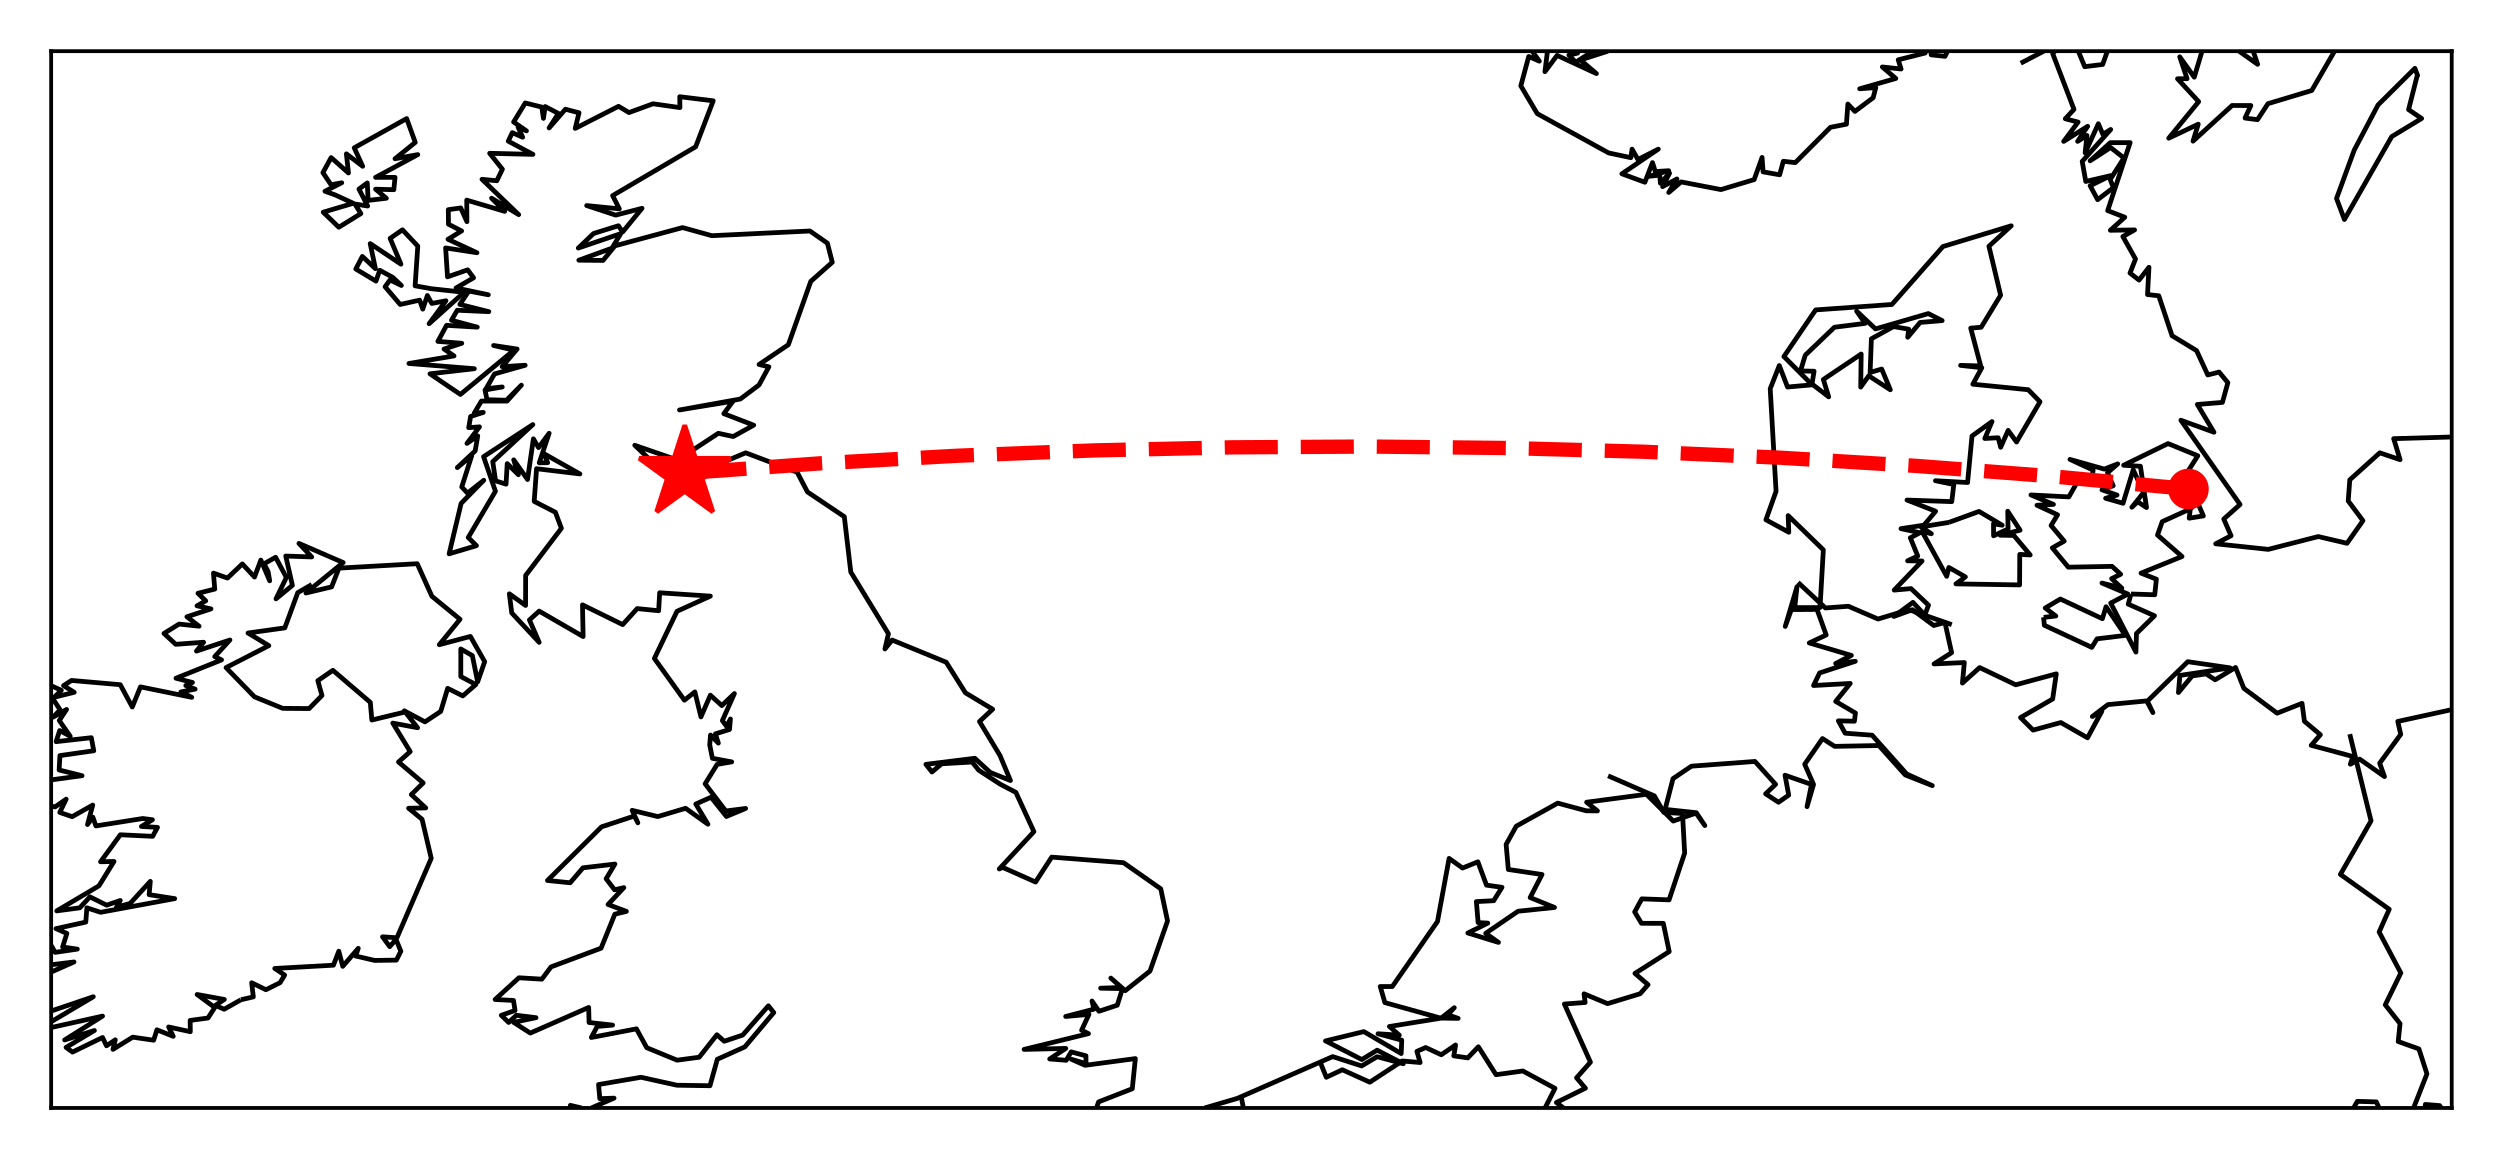 <?xml version="1.0" encoding="utf-8" standalone="no"?>
<!DOCTYPE svg PUBLIC "-//W3C//DTD SVG 1.1//EN"
  "http://www.w3.org/Graphics/SVG/1.1/DTD/svg11.dtd">
<!-- Created with matplotlib (http://matplotlib.org/) -->
<svg height="242pt" version="1.1" viewBox="0 0 523 242" width="523pt" xmlns="http://www.w3.org/2000/svg" xmlns:xlink="http://www.w3.org/1999/xlink">
 <defs>
  <style type="text/css">
*{stroke-linecap:butt;stroke-linejoin:round;}
  </style>
 </defs>
 <g id="figure_1">
  <g id="patch_1">
   <path d="M 0 242.486 
L 523.6 242.486 
L 523.6 -0 
L 0 -0 
z
" style="fill:#ffffff;"/>
  </g>
  <g id="axes_1">
   <g id="patch_2">
    <path d="M 10.7 231.786 
L 512.9 231.786 
L 512.9 10.7 
L 10.7 10.7 
z
" style="fill:#ffffff;"/>
   </g>
   <g id="matplotlib.axis_1"/>
   <g id="matplotlib.axis_2"/>
   <g id="LineCollection_1">
    <path clip-path="url(#pc9b223e1c5)" d="M 252.002 231.786 
L 258.823 229.787 
L 278.802 221.042 
L 284.854 222.996 
L 288.097 221.064 
L 293.566 222.532 
L 288.097 219.702 
L 284.889 221.655 
L 277.296 217.757 
L 285.318 215.81 
L 293.132 220.403 
L 293.244 217.604 
L 288.28 216.261 
L 292.73 216.558 
L 290.664 214.741 
L 301.415 213.001 
L 289.72 209.747 
L 288.747 206.378 
L 291.269 206.385 
L 300.721 192.781 
L 303.154 179.578 
L 305.965 181.592 
L 309.173 180.294 
L 310.977 185.179 
L 314.219 185.626 
L 312.481 188.427 
L 308.858 188.616 
L 309.223 193.004 
L 311.242 193.114 
L 307.074 195.182 
L 313.475 197.15 
L 310.811 195.249 
L 317.576 190.632 
L 325.203 189.841 
L 320.109 187.768 
L 322.59 182.945 
L 315.542 181.895 
L 315.079 176.653 
L 317.197 172.839 
L 325.882 168.014 
L 331.853 169.623 
L 334.184 169.634 
L 331.919 167.823 
L 344.441 166.168 
L 350.041 171.765 
L 354.799 170.087 
L 356.651 172.702 
L 354.866 170.019 
L 348.339 169.318 
L 349.993 162.889 
L 353.847 160.284 
L 367.137 159.295 
L 371.453 164.082 
L 369.37 166.066 
L 372.066 167.835 
L 374.198 166.337 
L 373.423 162.175 
L 378.963 164.104 
L 378.034 168.748 
L 379.393 164.105 
L 377.54 159.883 
L 381.263 154.507 
L 383.81 156.138 
L 393.063 155.963 
L 398.581 162.118 
L 404.238 164.353 
L 398.878 161.917 
L 391.65 153.804 
L 386.01 153.386 
L 384.587 150.801 
L 387.943 150.88 
L 388.158 149.164 
L 384.025 146.732 
L 387.068 142.977 
L 379.392 143.409 
L 380.666 140.776 
L 388.125 138.345 
L 384.024 138.802 
L 387.3 137.112 
L 378.499 134.504 
L 382.04 132.834 
L 380.12 127.49 
L 374.745 127.526 
L 373.47 131.047 
L 375.935 122.744 
L 375.456 127.101 
L 380.748 127.101 
L 381.443 115.032 
L 374.084 107.871 
L 374.215 111.344 
L 369.434 108.741 
L 371.552 102.775 
L 370.327 81.329 
L 372.23 76.474 
L 373.95 80.965 
L 379.095 80.507 
L 373.19 74.588 
L 379.839 64.832 
L 395.786 63.695 
L 406.47 51.572 
L 420.747 47.239 
L 416.083 51.512 
L 418.53 61.761 
L 414.46 68.463 
L 412.276 68.648 
L 414.361 76.555 
L 410.159 76.438 
L 414.593 76.931 
L 412.718 80.375 
L 424.303 81.529 
L 426.767 84.051 
L 421.855 92.467 
L 420.101 90.036 
L 418.547 93.564 
L 418.016 91.578 
L 415.223 91.73 
L 416.727 88.187 
L 412.543 91.217 
L 411.616 100.942 
L 404.899 100.566 
L 408.737 101.361 
L 408.308 104.939 
L 398.945 104.611 
L 404.932 106.956 
L 402.501 109.862 
L 397.687 110.592 
L 401.658 111.449 
L 399.64 112.512 
L 401.195 116.326 
L 399.077 117.317 
L 402.088 117.365 
L 396.266 123.446 
L 399.789 123.136 
L 403.443 126.596 
L 402.666 128.675 
L 400.185 126.01 
L 396.199 128.962 
L 400.085 127.549 
L 404.55 130.854 
L 406.883 130.223 
L 408.274 136.539 
L 404.6 138.893 
L 410.938 138.608 
L 410.54 142.896 
L 414.146 139.657 
L 421.69 143.26 
L 430.174 140.969 
L 429.415 146.232 
L 422.699 150.118 
L 425.327 152.74 
L 431.119 151.152 
L 436.709 154.349 
L 439.703 148.801 
L 437.718 149.891 
L 440.977 147.402 
L 449.081 146.63 
L 450.388 149.073 
L 449.231 146.686 
L 457.685 138.425 
L 466.533 139.715 
L 456.029 141.301 
L 455.731 144.877 
L 458.603 141.404 
L 461.519 140.976 
L 463.407 142.212 
L 467.675 139.635 
L 469.412 144.001 
L 476.375 149.199 
L 481.586 147.142 
L 482.084 150.89 
L 485.424 153.703 
L 483.504 155.924 
L 492.221 158.264 
L 491.693 159.871 
L 493.645 158.808 
L 498.83 162.456 
L 497.829 159.656 
L 502.228 153.635 
L 501.618 150.924 
L 512.9 148.455 
L 512.9 148.455 
" style="fill:none;stroke:#000000;"/>
    <path clip-path="url(#pc9b223e1c5)" d="M 512.9 91.421 
L 500.757 91.766 
L 502.098 96.165 
L 497.847 94.731 
L 491.577 100.38 
L 491.246 104.798 
L 494.324 108.925 
L 490.999 113.657 
L 484.977 112.247 
L 474.522 114.929 
L 463.524 113.761 
L 466.733 112.073 
L 465.211 108.578 
L 468.618 105.539 
L 456.245 87.918 
L 463.159 90.422 
L 459.686 84.615 
L 464.93 84.182 
L 466.069 80.061 
L 464.235 77.837 
L 461.869 78.439 
L 459.521 73.35 
L 454.392 70.234 
L 451.614 61.88 
L 449.264 61.619 
L 449.561 55.918 
L 447.495 58.592 
L 445.592 57.131 
L 446.748 54.181 
L 444.104 49.485 
L 446.552 48.1 
L 441.49 48.172 
L 444.499 45.446 
L 440.927 44.059 
L 445.622 29.839 
L 441.471 29.85 
L 437.254 33.643 
L 441.536 30.864 
L 444.332 33.043 
L 441.453 37.539 
L 442.111 39.261 
L 438.827 41.772 
L 437.254 38.859 
L 441.553 36.745 
L 436.342 37.959 
L 435.598 33.765 
L 441.554 27.088 
L 439.915 28.09 
L 438.974 25.882 
L 436.21 31.971 
L 436.591 28.344 
L 434.64 29.574 
L 436.741 26.424 
L 431.728 29.574 
L 434.739 25.543 
L 432.059 24.843 
L 433.88 22.883 
L 429.415 11.185 
L 429.91 10.7 
" style="fill:none;stroke:#000000;"/>
    <path clip-path="url(#pc9b223e1c5)" d="M 407.416 10.7 
L 406.903 11.784 
L 404.008 11.48 
L 403.936 10.7 
" style="fill:none;stroke:#000000;"/>
    <path clip-path="url(#pc9b223e1c5)" d="M 402.334 10.7 
L 402.751 11.09 
L 397.108 12.513 
L 397.705 14.435 
L 393.786 14.008 
L 396.597 16.414 
L 389.052 18.572 
L 392.41 18.318 
L 391.866 20.439 
L 388.044 23.307 
L 386.571 21.77 
L 386.274 25.978 
L 382.932 26.631 
L 375.572 34.018 
L 373.074 33.741 
L 372.298 36.565 
L 368.84 35.953 
L 368.623 32.935 
L 366.97 37.575 
L 360.023 39.663 
L 351.688 38.055 
L 349.106 40.262 
L 350.809 37.442 
L 347.815 39.04 
L 349.271 36.229 
L 347.351 38.319 
L 347.219 36.637 
L 344.985 36.884 
L 349.089 35.714 
L 346.292 35.892 
L 345.697 34.017 
L 344.111 38.126 
L 339.296 36.361 
L 346.921 31.2 
L 342.655 33.368 
L 341.43 31.201 
L 341.165 32.982 
L 336.533 31.997 
L 321.598 23.779 
L 318.155 17.966 
L 319.809 11.82 
L 322.027 12.793 
L 320.525 10.7 
" style="fill:none;stroke:#000000;"/>
    <path clip-path="url(#pc9b223e1c5)" d="M 323.27 10.7 
L 323.713 10.823 
L 323.201 14.992 
L 325.749 11.588 
L 333.97 15.393 
L 330.628 12.55 
L 336.382 10.7 
" style="fill:none;stroke:#000000;"/>
    <path clip-path="url(#pc9b223e1c5)" d="M 333.23 10.7 
L 329.641 13.027 
L 328.214 11.529 
L 330.033 11.114 
L 329.466 10.7 
" style="fill:none;stroke:#000000;"/>
    <path clip-path="url(#pc9b223e1c5)" d="M 119.265 231.786 
L 119.328 231.241 
L 121.641 231.786 
" style="fill:none;stroke:#000000;"/>
    <path clip-path="url(#pc9b223e1c5)" d="M 123.713 231.786 
L 128.458 229.731 
L 125.482 229.84 
L 125.215 226.886 
L 134.066 225.363 
L 141.609 227.028 
L 148.523 227.138 
L 150.062 221.602 
L 155.817 219.009 
L 161.873 211.832 
L 160.747 210.419 
L 155.371 216.535 
L 151.5 217.832 
L 149.98 216.468 
L 146.274 221.173 
L 141.641 221.788 
L 135.307 219.184 
L 133.14 215.235 
L 123.71 217.041 
L 124.934 214.731 
L 128.154 214.451 
L 123.231 213.905 
L 123.149 210.762 
L 110.94 216.117 
L 107.451 213.882 
L 112.13 212.899 
L 108.029 212.393 
L 106.409 213.892 
L 104.871 212.405 
L 107.749 211.389 
L 107.418 209.294 
L 103.581 209.095 
L 108.558 204.552 
L 113.357 204.839 
L 115.276 202.272 
L 125.746 198.359 
L 128.623 191.245 
L 131.039 190.665 
L 127.202 189.217 
L 130.51 185.693 
L 128.575 186.15 
L 126.803 183.837 
L 128.64 180.763 
L 121.957 181.546 
L 119.277 184.676 
L 114.531 184.196 
L 125.845 172.973 
L 132.71 170.713 
L 133.437 172.131 
L 132.246 169.523 
L 137.606 170.827 
L 143.428 169.094 
L 148.094 172.422 
L 145.563 168.205 
L 148.754 166.776 
L 151.965 170.805 
L 155.983 169.129 
L 151.831 169.659 
L 147.514 163.968 
L 150.029 159.905 
L 153.073 159.385 
L 149.035 158.639 
L 148.474 155.833 
L 148.638 153.772 
L 150.277 155.459 
L 149.664 153.523 
L 152.61 152.613 
L 152.806 150.415 
L 151.997 151.946 
L 151.119 150.755 
L 153.633 145.095 
L 151.003 147.608 
L 148.607 145.435 
L 146.637 149.972 
L 145.364 144.752 
L 143.18 146.482 
L 136.895 137.75 
L 141.627 127.881 
L 148.605 124.711 
L 138.004 124.01 
L 137.788 127.766 
L 133.305 127.317 
L 130.262 130.668 
L 121.857 126.536 
L 121.988 133.166 
L 112.793 127.846 
L 110.76 129.692 
L 112.793 134.378 
L 107.054 128.226 
L 106.558 124.228 
L 109.949 126.659 
L 109.965 120.384 
L 117.442 110.523 
L 116.185 107.164 
L 111.752 104.889 
L 112.248 98.053 
L 121.312 99.148 
L 113.815 94.917 
L 114.565 96.795 
L 112.809 96.818 
L 114.877 90.643 
L 112.661 93.633 
L 111.585 91.8 
L 110.361 100.311 
L 107.467 96.2 
L 108.443 99.309 
L 106.11 96.992 
L 105.862 101.288 
L 103.679 100.591 
L 103.083 96.586 
L 111.471 88.819 
L 101.165 95.536 
L 103.647 102.775 
L 97.955 112.443 
L 99.677 114.154 
L 93.953 115.863 
L 96.468 105.307 
L 101.199 100.475 
L 97.806 103.159 
L 96.599 101.869 
L 98.684 95.326 
L 95.673 97.82 
L 99.41 94.322 
L 99.941 91.192 
L 97.691 92.758 
L 100.306 89.299 
L 98.055 89.464 
L 98.452 87.121 
L 101.099 86.278 
L 99.211 86.419 
L 100.719 83.9 
L 106.078 83.899 
L 109.072 80.576 
L 105.945 83.735 
L 101.875 83.617 
L 101.462 81.587 
L 105.068 80.953 
L 101.694 81.306 
L 103.447 78.226 
L 109.866 76.414 
L 105.053 76.707 
L 108.179 73.02 
L 103.266 72.278 
L 107.517 73.256 
L 96.318 82.516 
L 89.951 78.202 
L 99.229 77.132 
L 85.55 76.037 
L 94.979 74.459 
L 92.894 73.019 
L 96.599 71.816 
L 91.603 71.417 
L 93.424 68.062 
L 99.842 68.44 
L 94.45 66.996 
L 95.657 64.901 
L 102.257 65.198 
L 96.203 63.682 
L 98.072 60.895 
L 102.158 61.666 
L 95.408 60.242 
L 99.065 58.116 
L 97.841 56.453 
L 93.621 57.916 
L 93.224 51.869 
L 99.775 52.87 
L 93.722 50.057 
L 96.567 48.315 
L 93.821 46.904 
L 93.787 43.867 
L 96.384 43.497 
L 97.676 46.368 
L 97.641 41.868 
L 105.581 44.215 
L 102.836 41.462 
L 108.509 44.897 
L 100.834 37.515 
L 103.928 37.814 
L 105.101 35.4 
L 102.438 32.069 
L 111.486 32.296 
L 106.326 29.526 
L 107.17 27.753 
L 109.335 28.706 
L 108.393 26.618 
L 110.13 27.379 
L 107.451 25.519 
L 109.882 21.54 
L 113.338 22.4 
L 113.686 24.759 
L 114.05 22.291 
L 116.813 23.731 
L 114.878 26.763 
L 118.284 22.848 
L 121.131 23.598 
L 120.337 26.86 
L 129.401 22.242 
L 131.585 23.549 
L 136.613 21.711 
L 142.238 22.51 
L 142.204 20.233 
L 149.203 21.092 
L 145.529 30.707 
L 128.16 40.922 
L 129.567 43.688 
L 122.734 43.005 
L 128.805 45.004 
L 134.314 43.579 
L 130.261 48.518 
L 129.368 47.228 
L 124.174 48.851 
L 120.982 51.895 
L 129.864 48.875 
L 128.028 51.916 
L 121.097 54.432 
L 126.16 54.478 
L 128.64 51.429 
L 142.8 47.609 
L 148.919 49.306 
L 169.432 48.326 
L 173.088 50.868 
L 174.112 54.871 
L 169.613 58.865 
L 164.916 72.125 
L 158.797 76.25 
L 160.847 76.742 
L 158.794 80.53 
L 154.875 83.476 
L 142.155 85.763 
L 153.353 83.922 
L 151.419 86.537 
L 157.671 88.947 
L 153.387 91.322 
L 150.276 90.644 
L 141.74 96.247 
L 132.793 93.155 
L 136.084 96.27 
L 148.291 97.949 
L 155.998 94.729 
L 166.768 98.798 
L 168.919 102.915 
L 176.628 108.091 
L 177.984 119.669 
L 185.858 132.582 
L 185.129 135.762 
L 186.636 133.897 
L 197.949 138.54 
L 201.969 144.935 
L 207.659 148.37 
L 204.912 150.936 
L 209.199 158.062 
L 211.382 163.282 
L 207.146 161.588 
L 203.937 158.628 
L 193.699 159.905 
L 194.972 161.497 
L 197 159.778 
L 203.374 159.419 
L 204.748 161.126 
L 209.198 164.026 
L 212.522 165.772 
L 216.294 173.983 
L 209.049 181.782 
L 209.198 181.714 
L 209.759 181.458 
L 216.64 184.52 
L 220.016 179.309 
L 235.035 180.473 
L 242.827 185.938 
L 244.249 192.669 
L 240.578 203.148 
L 235.399 207.251 
L 232.388 204.618 
L 234.589 206.577 
L 230.254 206.73 
L 234.82 206.819 
L 233.73 210.287 
L 229.908 211.556 
L 228.451 209.414 
L 228.849 211.114 
L 222.944 212.647 
L 227.806 212.205 
L 226.271 215.524 
L 227.708 216.238 
L 214.243 219.535 
L 222.959 219.328 
L 219.601 221.536 
L 223.059 221.811 
L 224.085 220.052 
L 227.177 220.877 
L 227.195 222.512 
L 224.135 221.601 
L 226.996 222.863 
L 237.516 221.459 
L 236.873 227.762 
L 229.825 230.517 
L 229.379 231.786 
L 229.379 231.786 
" style="fill:none;stroke:#000000;"/>
    <path clip-path="url(#pc9b223e1c5)" d="M 50.4 209.15 
L 50.367 209.173 
L 46.893 211.135 
L 45.056 210.33 
L 46.926 209.084 
L 41.236 208.045 
L 44.924 210.772 
L 43.518 212.966 
L 39.779 213.473 
L 39.812 215.831 
L 35.281 214.84 
L 36.238 216.799 
L 32.831 215.434 
L 32.138 217.612 
L 27.769 216.974 
L 23.636 219.526 
L 24.115 217.535 
L 22.279 218.779 
L 21.451 217.041 
L 15.166 220.096 
L 13.826 219.119 
L 19.748 215.578 
L 13.528 217.558 
L 21.451 212.57 
L 10.7 214.963 
" style="fill:none;stroke:#000000;"/>
    <path clip-path="url(#pc9b223e1c5)" d="M 10.7 213.756 
L 19.516 208.52 
L 10.7 211.499 
" style="fill:none;stroke:#000000;"/>
    <path clip-path="url(#pc9b223e1c5)" d="M 10.7 203.356 
L 15.48 201.242 
L 10.7 201.827 
" style="fill:none;stroke:#000000;"/>
    <path clip-path="url(#pc9b223e1c5)" d="M 10.7 197.767 
L 11.527 199.236 
L 16.174 198.557 
L 13.097 198.113 
L 13.991 195.272 
L 11.708 194.272 
L 17.945 192.904 
L 18.176 189.919 
L 21.053 190.854 
L 36.553 187.992 
L 31.195 187.165 
L 31.443 184.385 
L 27.242 188.983 
L 24.364 189.786 
L 25.157 188.381 
L 22.313 189.362 
L 18.805 187.623 
L 16.687 189.919 
L 11.873 190.554 
L 20.706 185.313 
L 23.85 180.215 
L 21.038 180.282 
L 25.174 174.634 
L 31.939 174.96 
L 32.948 173.086 
L 29.59 172.895 
L 31.89 171.489 
L 29.855 171.232 
L 20.062 172.782 
L 19.433 170.962 
L 18.307 172.49 
L 19.401 168.42 
L 15.1 170.849 
L 12.503 169.961 
L 13.842 167.182 
L 11.526 168.803 
L 10.7 168.597 
" style="fill:none;stroke:#000000;"/>
    <path clip-path="url(#pc9b223e1c5)" d="M 10.7 163.15 
L 17.168 162.276 
L 12.371 161.08 
L 12.535 158.072 
L 19.615 157.056 
L 19.102 154.326 
L 11.741 155.154 
L 12.486 152.831 
L 14.685 154.02 
L 12.403 150.731 
L 13.926 148.415 
L 11.113 150.027 
L 12.57 148.505 
L 10.7 145.61 
" style="fill:none;stroke:#000000;"/>
    <path clip-path="url(#pc9b223e1c5)" d="M 10.7 143.448 
L 12.833 144.41 
L 11.362 145.856 
L 15.529 144.831 
L 13.296 143.431 
L 14.967 142.349 
L 25.156 143.238 
L 27.67 147.903 
L 29.391 143.693 
L 40.109 145.879 
L 37.844 144.751 
L 40.82 144.162 
L 38.869 143.409 
L 40.26 142.771 
L 36.818 141.883 
L 46.347 138.047 
L 44.924 137.362 
L 48.1 133.887 
L 41.102 136.209 
L 42.591 134.357 
L 36.768 134.791 
L 34.303 132.513 
L 37.462 130.555 
L 41.649 131.001 
L 39.1 129.03 
L 44.129 127.377 
L 41.217 126.734 
L 43.038 125.699 
L 41.418 124.113 
L 44.923 123.239 
L 44.658 119.899 
L 47.588 120.926 
L 50.696 117.976 
L 53.244 120.719 
L 54.566 117.167 
L 56.419 121.502 
L 56.089 119.589 
L 55.243 117.939 
L 57.659 116.581 
L 59.91 120.8 
L 57.742 125.274 
L 61.167 122.457 
L 59.777 116.326 
L 65.204 116.511 
L 62.539 113.681 
L 71.787 117.687 
L 63.996 124.057 
L 69.37 122.778 
L 70.91 118.851 
L 87.286 117.93 
L 90.347 124.734 
L 96.235 129.556 
L 91.903 134.871 
L 98.402 133.143 
L 101.396 138.414 
L 99.924 142.645 
L 98.815 137.155 
L 96.401 135.762 
L 96.4 141.54 
L 99.545 143.203 
L 96.814 145.583 
L 93.654 144 
L 92.2 148.824 
L 88.907 151.016 
L 84.573 148.699 
L 87.353 152.241 
L 82.176 151.275 
L 85.814 157.236 
L 83.367 159.409 
L 88.528 163.789 
L 86.046 166.223 
L 89.057 169.016 
L 85.483 169.085 
L 88.296 171.401 
L 90.215 179.566 
L 83.036 196.182 
L 80.025 195.981 
L 81.53 198.036 
L 82.838 196.516 
L 83.861 199.001 
L 82.919 200.855 
L 78.387 200.92 
L 74.4 200 
L 74.948 198.392 
L 71.704 202.16 
L 70.878 198.991 
L 69.753 201.917 
L 57.479 202.603 
L 59.547 203.988 
L 58.587 205.581 
L 55.626 207.051 
L 52.649 205.591 
L 52.995 208.543 
L 50.4 209.15 
" style="fill:none;stroke:#000000;"/>
    <path clip-path="url(#pc9b223e1c5)" d="M 445.806 124.263 
L 445.229 126.389 
L 450.719 128.822 
L 446.948 132.535 
L 446.833 136.414 
L 441.557 126.159 
L 445.163 124.274 
L 439.735 121.974 
L 443.888 123.044 
L 441.753 121.052 
L 443.641 120.131 
L 441.838 118.482 
L 432.689 118.654 
L 429.348 114.616 
L 431.83 113.207 
L 429.084 109.943 
L 430.441 107.695 
L 426.14 105.702 
L 429.58 105.516 
L 424.883 103.544 
L 432.806 103.95 
L 434.577 100.823 
L 437.553 100.544 
L 437.884 98.355 
L 433.038 96.106 
L 440.215 98.135 
L 443.028 97.04 
L 440.895 98.891 
L 442.084 101.613 
L 439.737 102.473 
L 442.879 103.566 
L 440.496 104.238 
L 444.138 105.284 
L 446.27 98.274 
L 448.427 103.049 
L 445.988 106.12 
L 447.187 104.965 
L 449.05 106.178 
L 447.776 97.54 
L 444.268 97.33 
L 453.549 92.794 
L 459.784 95.348 
L 457.699 98.611 
L 458.329 106.398 
L 459.636 104.9 
L 460.944 107.928 
L 457.982 108.404 
L 458.213 106.455 
L 452.339 109.133 
L 451.349 111.935 
L 456.476 116.418 
L 447.908 119.9 
L 451.117 121.168 
L 450.77 124.424 
L 445.806 124.263 
" style="fill:none;stroke:#000000;"/>
    <path clip-path="url(#pc9b223e1c5)" d="M 407.696 109.287 
L 407.762 109.263 
L 414.014 106.991 
L 418.863 109.876 
L 417.042 109.575 
L 417.058 112.086 
L 420.085 110.663 
L 420.021 106.955 
L 422.601 110.918 
L 418.431 111.959 
L 421.293 112.017 
L 424.717 116.095 
L 422.533 115.981 
L 422.501 122.364 
L 409.184 122.147 
L 411.154 120.685 
L 407.696 118.715 
L 407.248 120.569 
L 402.087 111.172 
L 404.04 111.658 
L 401.874 110.23 
L 407.696 109.287 
" style="fill:none;stroke:#000000;"/>
    <path clip-path="url(#pc9b223e1c5)" d="M 70.249 40.837 
L 70.281 40.838 
L 67.982 40.01 
L 71.489 38.235 
L 69.256 38.655 
L 67.551 36.12 
L 69.273 32.971 
L 72.896 36.182 
L 72.465 32.187 
L 75.872 34.787 
L 74.103 30.924 
L 85.07 24.805 
L 86.872 29.791 
L 82.638 33.211 
L 87.403 32.344 
L 78.57 37.106 
L 82.637 37.106 
L 82.39 39.687 
L 78.57 39.579 
L 80.818 41.473 
L 77.014 41.928 
L 76.832 38.27 
L 75.096 39.554 
L 76.915 43.101 
L 74.234 42.672 
L 75.494 44.681 
L 70.877 47.538 
L 67.619 44.394 
L 73.904 42.527 
L 70.249 40.837 
" style="fill:none;stroke:#000000;"/>
    <path clip-path="url(#pc9b223e1c5)" d="M 90.099 60.374 
L 90.114 60.386 
L 97.096 61.146 
L 89.767 67.719 
L 93.291 62.923 
L 90.331 63.481 
L 89.404 61.821 
L 88.446 64.665 
L 87.782 62.793 
L 83.714 63.694 
L 80.554 59.982 
L 81.596 58.568 
L 83.961 59.72 
L 82.175 58.034 
L 79.446 56.548 
L 78.652 58.806 
L 74.433 56.276 
L 75.807 53.645 
L 78.537 56.204 
L 77.444 50.963 
L 83.878 55.264 
L 81.613 49.866 
L 84.192 48.076 
L 87.402 51.487 
L 86.839 59.792 
L 90.099 60.374 
" style="fill:none;stroke:#000000;"/>
    <path clip-path="url(#pc9b223e1c5)" d="M 427.511 129.132 
L 427.546 129.155 
L 430.075 128.867 
L 427.861 127.193 
L 431.02 125.32 
L 439.818 129.43 
L 440.58 126.929 
L 444.633 132.925 
L 438.694 133.646 
L 437.601 135.431 
L 427.678 130.806 
L 427.511 129.132 
" style="fill:none;stroke:#000000;"/>
    <path clip-path="url(#pc9b223e1c5)" d="M 488.39 10.7 
L 483.621 18.928 
L 474.458 21.689 
L 472.263 25.035 
L 469.666 24.697 
L 470.874 22.077 
L 466.953 22.068 
L 458.782 29.525 
L 459.873 25.978 
L 453.698 28.914 
L 459.962 21.27 
L 455.54 16.478 
L 457.536 16.461 
L 456.003 11.893 
L 459.041 16.146 
L 460.663 10.7 
" style="fill:none;stroke:#000000;"/>
    <path clip-path="url(#pc9b223e1c5)" d="M 468.398 10.7 
L 472.296 13.457 
L 471.37 10.7 
" style="fill:none;stroke:#000000;"/>
    <path clip-path="url(#pc9b223e1c5)" d="M 505.655 15.911 
L 503.874 22.932 
L 506.603 24.785 
L 500.356 28.568 
L 490.453 45.916 
L 488.799 41.528 
L 492.515 31.381 
L 497.483 21.956 
L 505.192 14.3 
L 505.765 15.782 
L 505.655 15.911 
" style="fill:none;stroke:#000000;"/>
    <path clip-path="url(#pc9b223e1c5)" d="M 379.112 80.099 
L 379.504 77.661 
L 376.659 77.606 
L 377.668 74.293 
L 383.772 68.455 
L 390.19 67.651 
L 388.414 65.095 
L 392.356 68.809 
L 403.401 65.6 
L 406.296 67.075 
L 401.692 67.454 
L 399.1 70.55 
L 399.293 68.864 
L 396.128 68.321 
L 391.496 70.873 
L 391.226 77.92 
L 393.647 77.206 
L 395.455 81.54 
L 390.939 78.617 
L 389.263 80.976 
L 389.357 74.065 
L 381.445 79.386 
L 382.564 83.026 
L 379.128 80.379 
L 379.112 80.099 
" style="fill:none;stroke:#000000;"/>
    <path clip-path="url(#pc9b223e1c5)" d="M 301.466 213.007 
L 304.235 210.816 
L 302.867 212.279 
L 305.039 213.043 
L 301.577 212.985 
L 301.466 213.007 
" style="fill:none;stroke:#000000;"/>
   </g>
   <g id="LineCollection_2">
    <path clip-path="url(#pc9b223e1c5)" d="M 492.365 231.786 
L 493.166 230.401 
L 497.13 230.518 
L 497.702 231.786 
" style="fill:none;stroke:#000000;"/>
    <path clip-path="url(#pc9b223e1c5)" d="M 507.323 231.786 
L 507.381 231.05 
L 510.375 231.29 
L 510.699 231.786 
" style="fill:none;stroke:#000000;"/>
    <path clip-path="url(#pc9b223e1c5)" d="M 327.065 231.786 
L 325.601 230.642 
L 326.717 230.092 
L 327.833 229.542 
L 328.948 228.992 
L 330.064 228.441 
L 331.18 227.891 
L 331.666 227.652 
L 329.813 225.476 
L 332.719 222.208 
L 332.109 220.85 
L 331.5 219.491 
L 330.89 218.132 
L 330.28 216.771 
L 329.671 215.41 
L 329.061 214.048 
L 328.451 212.684 
L 327.842 211.32 
L 327.271 210.044 
L 331.611 209.72 
L 331.379 207.909 
L 336.308 209.963 
L 337.47 209.61 
L 338.631 209.257 
L 339.792 208.904 
L 340.953 208.551 
L 342.115 208.198 
L 343.113 207.894 
L 344.772 206.001 
L 342.032 203.633 
L 343.108 202.95 
L 344.184 202.266 
L 345.26 201.582 
L 346.336 200.898 
L 347.412 200.213 
L 348.488 199.529 
L 349.2 199.075 
L 347.965 193.166 
L 343.394 193.151 
L 341.971 190.776 
L 343.465 188.042 
L 349.172 188.25 
L 349.66 186.786 
L 350.149 185.32 
L 350.637 183.853 
L 351.125 182.385 
L 351.613 180.916 
L 352.102 179.446 
L 352.431 178.453 
L 352.343 176.844 
L 352.255 175.234 
L 352.167 173.622 
L 352.078 172.009 
L 351.99 170.395 
L 351.979 170.186 
L 348.064 169.938 
L 346.09 166.501 
L 344.955 166.009 
L 343.82 165.517 
L 342.685 165.024 
L 341.551 164.531 
L 340.416 164.038 
L 339.281 163.545 
L 338.146 163.052 
L 337.011 162.559 
L 336.413 162.299 
" style="fill:none;stroke:#000000;"/>
    <path clip-path="url(#pc9b223e1c5)" d="M 440.863 10.7 
L 440.647 11.312 
L 440.098 12.866 
L 439.88 13.481 
L 436.12 13.951 
L 434.783 10.7 
" style="fill:none;stroke:#000000;"/>
    <path clip-path="url(#pc9b223e1c5)" d="M 427.56 10.7 
L 426.772 11.112 
L 425.65 11.698 
L 424.528 12.285 
L 423.406 12.871 
L 422.732 13.222 
" style="fill:none;stroke:#000000;"/>
    <path clip-path="url(#pc9b223e1c5)" d="M 260.118 231.786 
L 259.65 229.395 
" style="fill:none;stroke:#000000;"/>
    <path clip-path="url(#pc9b223e1c5)" d="M 504.919 231.786 
L 505.183 231.114 
L 505.731 229.716 
L 506.28 228.318 
L 506.828 226.919 
L 507.377 225.519 
L 507.717 224.65 
L 506.035 219.433 
L 501.707 217.894 
L 502.087 214.145 
L 498.994 210.213 
L 499.645 208.882 
L 500.296 207.55 
L 500.948 206.218 
L 501.599 204.884 
L 502.25 203.55 
L 502.253 203.545 
L 501.563 202.245 
L 500.874 200.944 
L 500.184 199.642 
L 499.495 198.339 
L 498.805 197.036 
L 498.116 195.732 
L 497.715 194.974 
L 499.827 190.219 
L 498.774 189.469 
L 497.721 188.718 
L 496.669 187.967 
L 495.616 187.215 
L 494.564 186.464 
L 493.511 185.712 
L 492.459 184.959 
L 491.406 184.207 
L 490.354 183.454 
L 489.609 182.922 
L 490.34 181.65 
L 491.07 180.377 
L 491.8 179.103 
L 492.53 177.829 
L 493.26 176.554 
L 493.99 175.278 
L 494.72 174.001 
L 495.45 172.724 
L 496.022 171.722 
L 495.644 170.187 
L 495.266 168.651 
L 494.888 167.113 
L 494.51 165.575 
L 494.132 164.035 
L 493.754 162.495 
L 493.376 160.953 
L 492.998 159.41 
L 492.62 157.866 
L 492.242 156.32 
L 491.864 154.774 
L 491.573 153.582 
" style="fill:none;stroke:#000000;"/>
    <path clip-path="url(#pc9b223e1c5)" d="M 65.226 122.28 
L 62.293 123.982 
L 61.751 125.456 
L 61.209 126.929 
L 60.667 128.401 
L 60.126 129.872 
L 59.584 131.342 
L 59.58 131.351 
L 58.395 131.517 
L 57.21 131.683 
L 56.025 131.849 
L 54.84 132.015 
L 53.655 132.18 
L 52.47 132.346 
L 51.883 132.428 
L 56.239 135.068 
L 55.122 135.642 
L 54.006 136.215 
L 52.889 136.788 
L 51.773 137.361 
L 50.657 137.934 
L 49.54 138.507 
L 48.424 139.079 
L 47.307 139.652 
L 47.29 139.661 
L 48.244 140.644 
L 49.198 141.626 
L 50.153 142.608 
L 51.107 143.59 
L 52.061 144.571 
L 53.015 145.552 
L 53.234 145.776 
L 54.376 146.242 
L 55.517 146.707 
L 56.659 147.173 
L 57.801 147.639 
L 58.943 148.104 
L 59.145 148.187 
L 64.675 148.232 
L 67.355 145.495 
L 66.489 142.398 
L 69.637 140.231 
L 70.649 141.098 
L 71.661 141.964 
L 72.672 142.83 
L 73.684 143.695 
L 74.696 144.561 
L 75.708 145.425 
L 76.719 146.29 
L 77.467 146.929 
L 77.792 150.632 
L 78.965 150.347 
L 80.138 150.062 
L 81.311 149.777 
L 82.483 149.492 
L 83.656 149.207 
L 84.8 148.929 
" style="fill:none;stroke:#000000;"/>
    <path clip-path="url(#pc9b223e1c5)" d="M 323.225 231.786 
L 323.79 230.671 
L 324.452 229.362 
L 325.115 228.053 
L 325.303 227.681 
L 324.2 227.085 
L 323.097 226.49 
L 321.995 225.893 
L 320.892 225.297 
L 319.789 224.701 
L 318.686 224.105 
L 318.587 224.051 
L 312.968 224.826 
L 309.269 218.987 
L 307.058 221.308 
L 304.135 220.884 
L 304.505 218.613 
L 301.511 220.657 
L 298.257 219.14 
L 296.416 219.946 
L 297.094 222.281 
L 293.35 221.959 
L 292.282 222.658 
L 291.214 223.357 
L 290.146 224.055 
L 289.077 224.753 
L 288.009 225.451 
L 286.941 226.149 
L 286.563 226.396 
L 285.436 225.886 
L 284.309 225.376 
L 283.182 224.866 
L 282.054 224.356 
L 280.927 223.845 
L 280.817 223.795 
L 277.465 225.366 
L 276.103 221.996 
" style="fill:none;stroke:#000000;"/>
    <path clip-path="url(#pc9b223e1c5)" d="M 376.14 121.842 
L 377.13 122.764 
L 378.12 123.686 
L 379.109 124.607 
L 380.099 125.528 
L 381.089 126.448 
L 381.88 127.184 
L 386.677 126.832 
L 387.815 127.322 
L 388.952 127.812 
L 390.09 128.301 
L 391.227 128.791 
L 392.365 129.28 
L 392.88 129.502 
L 394.044 129.151 
L 395.208 128.8 
L 396.372 128.449 
L 397.535 128.097 
L 398.699 127.746 
L 399.343 127.552 
L 400.498 127.955 
L 401.653 128.358 
L 402.808 128.761 
L 403.963 129.164 
L 405.118 129.567 
L 406.273 129.969 
L 407.428 130.372 
L 408.308 130.679 
" style="fill:none;stroke:#000000;"/>
   </g>
   <g id="line2d_1">
    <path clip-path="url(#pc9b223e1c5)" d="M 457.82 102.304 
L 429.489 99.658 
L 401.03 97.473 
L 372.469 95.753 
L 343.83 94.501 
L 315.136 93.721 
L 286.413 93.415 
L 257.687 93.583 
L 228.982 94.224 
L 200.324 95.337 
L 171.737 96.92 
L 143.246 98.97 
" style="fill:none;stroke:#ff0000;stroke-dasharray:11.1,4.8;stroke-dashoffset:0;stroke-width:3;"/>
   </g>
   <g id="line2d_2">
    <defs>
     <path d="M 0 3.75 
C 0.995 3.75 1.948 3.355 2.652 2.652 
C 3.355 1.948 3.75 0.995 3.75 0 
C 3.75 -0.995 3.355 -1.948 2.652 -2.652 
C 1.948 -3.355 0.995 -3.75 0 -3.75 
C -0.995 -3.75 -1.948 -3.355 -2.652 -2.652 
C -3.355 -1.948 -3.75 -0.995 -3.75 0 
C -3.75 0.995 -3.355 1.948 -2.652 2.652 
C -1.948 3.355 -0.995 3.75 0 3.75 
z
" id="m28cba175c0" style="stroke:#ff0000;"/>
    </defs>
    <g clip-path="url(#pc9b223e1c5)">
     <use style="fill:#ff0000;stroke:#ff0000;" x="457.82" xlink:href="#m28cba175c0" y="102.304"/>
    </g>
   </g>
   <g id="line2d_3">
    <defs>
     <path d="M 0 -10 
L -2.245 -3.09 
L -9.511 -3.09 
L -3.633 1.18 
L -5.878 8.09 
L -0 3.82 
L 5.878 8.09 
L 3.633 1.18 
L 9.511 -3.09 
L 2.245 -3.09 
z
" id="mf04098828a" style="stroke:#ff0000;stroke-linejoin:bevel;"/>
    </defs>
    <g clip-path="url(#pc9b223e1c5)">
     <use style="fill:#ff0000;stroke:#ff0000;stroke-linejoin:bevel;" x="143.246" xlink:href="#mf04098828a" y="98.97"/>
    </g>
   </g>
   <g id="patch_3">
    <path d="M 10.7 231.786 
L 10.7 10.7 
" style="fill:none;stroke:#000000;stroke-linecap:square;stroke-linejoin:miter;stroke-width:0.8;"/>
   </g>
   <g id="patch_4">
    <path d="M 512.9 231.786 
L 512.9 10.7 
" style="fill:none;stroke:#000000;stroke-linecap:square;stroke-linejoin:miter;stroke-width:0.8;"/>
   </g>
   <g id="patch_5">
    <path d="M 10.7 231.786 
L 512.9 231.786 
" style="fill:none;stroke:#000000;stroke-linecap:square;stroke-linejoin:miter;stroke-width:0.8;"/>
   </g>
   <g id="patch_6">
    <path d="M 10.7 10.7 
L 512.9 10.7 
" style="fill:none;stroke:#000000;stroke-linecap:square;stroke-linejoin:miter;stroke-width:0.8;"/>
   </g>
  </g>
 </g>
 <defs>
  <clipPath id="pc9b223e1c5">
   <rect height="221.086" width="502.2" x="10.7" y="10.7"/>
  </clipPath>
 </defs>
</svg>
